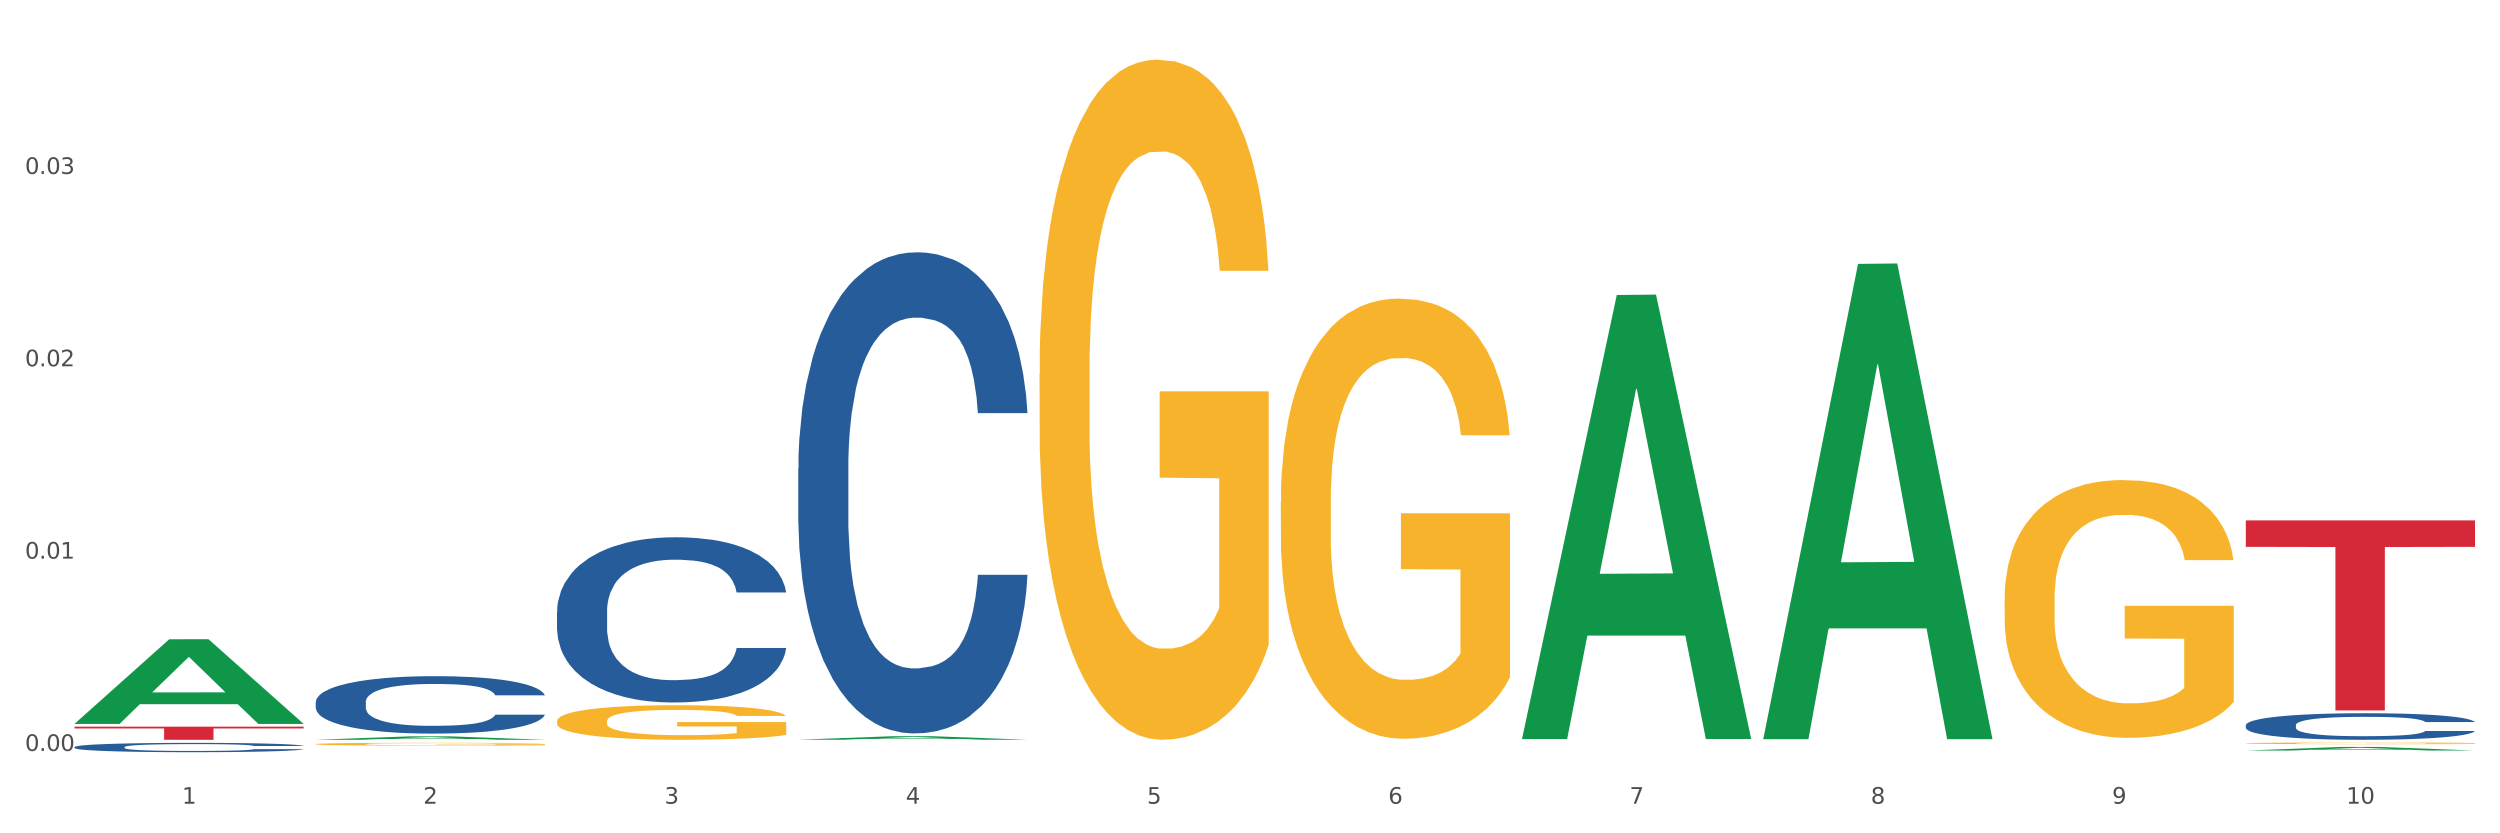 <?xml version="1.0" encoding="utf-8" standalone="no"?>
<!DOCTYPE svg PUBLIC "-//W3C//DTD SVG 1.1//EN"
  "http://www.w3.org/Graphics/SVG/1.1/DTD/svg11.dtd">
<svg xmlns:xlink="http://www.w3.org/1999/xlink" width="1080pt" height="360pt" viewBox="0 0 1080 360" xmlns="http://www.w3.org/2000/svg" version="1.1">
 <rect x="0" y="0" width="1080" height="360" fill="#333333" stroke="none"/>
 <defs>
  <style type="text/css">*{stroke-linejoin: round; stroke-linecap: butt}</style>
 </defs>
 <g id="figure_1">
  <g id="patch_1">
   <path d="M 0 360 
L 1080 360 
L 1080 0 
L 0 0 
z
" style="fill: #ffffff; stroke: #ffffff; stroke-linejoin: miter"/>
  </g>
  <g id="axes_1">
   <g id="matplotlib.axis_1">
    <g id="xtick_1">
     <g id="text_1">
      <!-- 1 -->
      <g style="fill: #4d4d4d" transform="translate(78.627 347.204) scale(0.096 -0.096)">
       <defs>
        <path id="DejaVuSans-31" d="M 794 531 
L 1825 531 
L 1825 4091 
L 703 3866 
L 703 4441 
L 1819 4666 
L 2450 4666 
L 2450 531 
L 3481 531 
L 3481 0 
L 794 0 
L 794 531 
z
" transform="scale(0.016)"/>
       </defs>
       <use xlink:href="#DejaVuSans-31"/>
      </g>
     </g>
    </g>
    <g id="xtick_2">
     <g id="text_2">
      <!-- 2 -->
      <g style="fill: #4d4d4d" transform="translate(182.851 347.204) scale(0.096 -0.096)">
       <defs>
        <path id="DejaVuSans-32" d="M 1228 531 
L 3431 531 
L 3431 0 
L 469 0 
L 469 531 
Q 828 903 1448 1529 
Q 2069 2156 2228 2338 
Q 2531 2678 2651 2914 
Q 2772 3150 2772 3378 
Q 2772 3750 2511 3984 
Q 2250 4219 1831 4219 
Q 1534 4219 1204 4116 
Q 875 4013 500 3803 
L 500 4441 
Q 881 4594 1212 4672 
Q 1544 4750 1819 4750 
Q 2544 4750 2975 4387 
Q 3406 4025 3406 3419 
Q 3406 3131 3298 2873 
Q 3191 2616 2906 2266 
Q 2828 2175 2409 1742 
Q 1991 1309 1228 531 
z
" transform="scale(0.016)"/>
       </defs>
       <use xlink:href="#DejaVuSans-32"/>
      </g>
     </g>
    </g>
    <g id="xtick_3">
     <g id="text_3">
      <!-- 3 -->
      <g style="fill: #4d4d4d" transform="translate(287.074 347.204) scale(0.096 -0.096)">
       <defs>
        <path id="DejaVuSans-33" d="M 2597 2516 
Q 3050 2419 3304 2112 
Q 3559 1806 3559 1356 
Q 3559 666 3084 287 
Q 2609 -91 1734 -91 
Q 1441 -91 1130 -33 
Q 819 25 488 141 
L 488 750 
Q 750 597 1062 519 
Q 1375 441 1716 441 
Q 2309 441 2620 675 
Q 2931 909 2931 1356 
Q 2931 1769 2642 2001 
Q 2353 2234 1838 2234 
L 1294 2234 
L 1294 2753 
L 1863 2753 
Q 2328 2753 2575 2939 
Q 2822 3125 2822 3475 
Q 2822 3834 2567 4026 
Q 2313 4219 1838 4219 
Q 1578 4219 1281 4162 
Q 984 4106 628 3988 
L 628 4550 
Q 988 4650 1302 4700 
Q 1616 4750 1894 4750 
Q 2613 4750 3031 4423 
Q 3450 4097 3450 3541 
Q 3450 3153 3228 2886 
Q 3006 2619 2597 2516 
z
" transform="scale(0.016)"/>
       </defs>
       <use xlink:href="#DejaVuSans-33"/>
      </g>
     </g>
    </g>
    <g id="xtick_4">
     <g id="text_4">
      <!-- 4 -->
      <g style="fill: #4d4d4d" transform="translate(391.298 347.204) scale(0.096 -0.096)">
       <defs>
        <path id="DejaVuSans-34" d="M 2419 4116 
L 825 1625 
L 2419 1625 
L 2419 4116 
z
M 2253 4666 
L 3047 4666 
L 3047 1625 
L 3713 1625 
L 3713 1100 
L 3047 1100 
L 3047 0 
L 2419 0 
L 2419 1100 
L 313 1100 
L 313 1709 
L 2253 4666 
z
" transform="scale(0.016)"/>
       </defs>
       <use xlink:href="#DejaVuSans-34"/>
      </g>
     </g>
    </g>
    <g id="xtick_5">
     <g id="text_5">
      <!-- 5 -->
      <g style="fill: #4d4d4d" transform="translate(495.522 347.204) scale(0.096 -0.096)">
       <defs>
        <path id="DejaVuSans-35" d="M 691 4666 
L 3169 4666 
L 3169 4134 
L 1269 4134 
L 1269 2991 
Q 1406 3038 1543 3061 
Q 1681 3084 1819 3084 
Q 2600 3084 3056 2656 
Q 3513 2228 3513 1497 
Q 3513 744 3044 326 
Q 2575 -91 1722 -91 
Q 1428 -91 1123 -41 
Q 819 9 494 109 
L 494 744 
Q 775 591 1075 516 
Q 1375 441 1709 441 
Q 2250 441 2565 725 
Q 2881 1009 2881 1497 
Q 2881 1984 2565 2268 
Q 2250 2553 1709 2553 
Q 1456 2553 1204 2497 
Q 953 2441 691 2322 
L 691 4666 
z
" transform="scale(0.016)"/>
       </defs>
       <use xlink:href="#DejaVuSans-35"/>
      </g>
     </g>
    </g>
    <g id="xtick_6">
     <g id="text_6">
      <!-- 6 -->
      <g style="fill: #4d4d4d" transform="translate(599.745 347.204) scale(0.096 -0.096)">
       <defs>
        <path id="DejaVuSans-36" d="M 2113 2584 
Q 1688 2584 1439 2293 
Q 1191 2003 1191 1497 
Q 1191 994 1439 701 
Q 1688 409 2113 409 
Q 2538 409 2786 701 
Q 3034 994 3034 1497 
Q 3034 2003 2786 2293 
Q 2538 2584 2113 2584 
z
M 3366 4563 
L 3366 3988 
Q 3128 4100 2886 4159 
Q 2644 4219 2406 4219 
Q 1781 4219 1451 3797 
Q 1122 3375 1075 2522 
Q 1259 2794 1537 2939 
Q 1816 3084 2150 3084 
Q 2853 3084 3261 2657 
Q 3669 2231 3669 1497 
Q 3669 778 3244 343 
Q 2819 -91 2113 -91 
Q 1303 -91 875 529 
Q 447 1150 447 2328 
Q 447 3434 972 4092 
Q 1497 4750 2381 4750 
Q 2619 4750 2861 4703 
Q 3103 4656 3366 4563 
z
" transform="scale(0.016)"/>
       </defs>
       <use xlink:href="#DejaVuSans-36"/>
      </g>
     </g>
    </g>
    <g id="xtick_7">
     <g id="text_7">
      <!-- 7 -->
      <g style="fill: #4d4d4d" transform="translate(703.969 347.204) scale(0.096 -0.096)">
       <defs>
        <path id="DejaVuSans-37" d="M 525 4666 
L 3525 4666 
L 3525 4397 
L 1831 0 
L 1172 0 
L 2766 4134 
L 525 4134 
L 525 4666 
z
" transform="scale(0.016)"/>
       </defs>
       <use xlink:href="#DejaVuSans-37"/>
      </g>
     </g>
    </g>
    <g id="xtick_8">
     <g id="text_8">
      <!-- 8 -->
      <g style="fill: #4d4d4d" transform="translate(808.193 347.204) scale(0.096 -0.096)">
       <defs>
        <path id="DejaVuSans-38" d="M 2034 2216 
Q 1584 2216 1326 1975 
Q 1069 1734 1069 1313 
Q 1069 891 1326 650 
Q 1584 409 2034 409 
Q 2484 409 2743 651 
Q 3003 894 3003 1313 
Q 3003 1734 2745 1975 
Q 2488 2216 2034 2216 
z
M 1403 2484 
Q 997 2584 770 2862 
Q 544 3141 544 3541 
Q 544 4100 942 4425 
Q 1341 4750 2034 4750 
Q 2731 4750 3128 4425 
Q 3525 4100 3525 3541 
Q 3525 3141 3298 2862 
Q 3072 2584 2669 2484 
Q 3125 2378 3379 2068 
Q 3634 1759 3634 1313 
Q 3634 634 3220 271 
Q 2806 -91 2034 -91 
Q 1263 -91 848 271 
Q 434 634 434 1313 
Q 434 1759 690 2068 
Q 947 2378 1403 2484 
z
M 1172 3481 
Q 1172 3119 1398 2916 
Q 1625 2713 2034 2713 
Q 2441 2713 2670 2916 
Q 2900 3119 2900 3481 
Q 2900 3844 2670 4047 
Q 2441 4250 2034 4250 
Q 1625 4250 1398 4047 
Q 1172 3844 1172 3481 
z
" transform="scale(0.016)"/>
       </defs>
       <use xlink:href="#DejaVuSans-38"/>
      </g>
     </g>
    </g>
    <g id="xtick_9">
     <g id="text_9">
      <!-- 9 -->
      <g style="fill: #4d4d4d" transform="translate(912.416 347.204) scale(0.096 -0.096)">
       <defs>
        <path id="DejaVuSans-39" d="M 703 97 
L 703 672 
Q 941 559 1184 500 
Q 1428 441 1663 441 
Q 2288 441 2617 861 
Q 2947 1281 2994 2138 
Q 2813 1869 2534 1725 
Q 2256 1581 1919 1581 
Q 1219 1581 811 2004 
Q 403 2428 403 3163 
Q 403 3881 828 4315 
Q 1253 4750 1959 4750 
Q 2769 4750 3195 4129 
Q 3622 3509 3622 2328 
Q 3622 1225 3098 567 
Q 2575 -91 1691 -91 
Q 1453 -91 1209 -44 
Q 966 3 703 97 
z
M 1959 2075 
Q 2384 2075 2632 2365 
Q 2881 2656 2881 3163 
Q 2881 3666 2632 3958 
Q 2384 4250 1959 4250 
Q 1534 4250 1286 3958 
Q 1038 3666 1038 3163 
Q 1038 2656 1286 2365 
Q 1534 2075 1959 2075 
z
" transform="scale(0.016)"/>
       </defs>
       <use xlink:href="#DejaVuSans-39"/>
      </g>
     </g>
    </g>
    <g id="xtick_10">
     <g id="text_10">
      <!-- 10 -->
      <g style="fill: #4d4d4d" transform="translate(1013.586 347.204) scale(0.096 -0.096)">
       <defs>
        <path id="DejaVuSans-30" d="M 2034 4250 
Q 1547 4250 1301 3770 
Q 1056 3291 1056 2328 
Q 1056 1369 1301 889 
Q 1547 409 2034 409 
Q 2525 409 2770 889 
Q 3016 1369 3016 2328 
Q 3016 3291 2770 3770 
Q 2525 4250 2034 4250 
z
M 2034 4750 
Q 2819 4750 3233 4129 
Q 3647 3509 3647 2328 
Q 3647 1150 3233 529 
Q 2819 -91 2034 -91 
Q 1250 -91 836 529 
Q 422 1150 422 2328 
Q 422 3509 836 4129 
Q 1250 4750 2034 4750 
z
" transform="scale(0.016)"/>
       </defs>
       <use xlink:href="#DejaVuSans-31"/>
       <use xlink:href="#DejaVuSans-30" transform="translate(63.623 0)"/>
      </g>
     </g>
    </g>
    <g id="xtick_11"/>
    <g id="xtick_12"/>
    <g id="xtick_13"/>
    <g id="xtick_14"/>
    <g id="xtick_15"/>
    <g id="xtick_16"/>
    <g id="xtick_17"/>
    <g id="xtick_18"/>
    <g id="xtick_19"/>
   </g>
   <g id="matplotlib.axis_2">
    <g id="ytick_1">
     <g id="text_11">
      <!-- 0.00 -->
      <g style="fill: #4d4d4d" transform="translate(10.8 324.411) scale(0.096 -0.096)">
       <defs>
        <path id="DejaVuSans-2e" d="M 684 794 
L 1344 794 
L 1344 0 
L 684 0 
L 684 794 
z
" transform="scale(0.016)"/>
       </defs>
       <use xlink:href="#DejaVuSans-30"/>
       <use xlink:href="#DejaVuSans-2e" transform="translate(63.623 0)"/>
       <use xlink:href="#DejaVuSans-30" transform="translate(95.41 0)"/>
       <use xlink:href="#DejaVuSans-30" transform="translate(159.033 0)"/>
      </g>
     </g>
    </g>
    <g id="ytick_2">
     <g id="text_12">
      <!-- 0.01 -->
      <g style="fill: #4d4d4d" transform="translate(10.8 241.325) scale(0.096 -0.096)">
       <use xlink:href="#DejaVuSans-30"/>
       <use xlink:href="#DejaVuSans-2e" transform="translate(63.623 0)"/>
       <use xlink:href="#DejaVuSans-30" transform="translate(95.41 0)"/>
       <use xlink:href="#DejaVuSans-31" transform="translate(159.033 0)"/>
      </g>
     </g>
    </g>
    <g id="ytick_3">
     <g id="text_13">
      <!-- 0.02 -->
      <g style="fill: #4d4d4d" transform="translate(10.8 158.239) scale(0.096 -0.096)">
       <use xlink:href="#DejaVuSans-30"/>
       <use xlink:href="#DejaVuSans-2e" transform="translate(63.623 0)"/>
       <use xlink:href="#DejaVuSans-30" transform="translate(95.41 0)"/>
       <use xlink:href="#DejaVuSans-32" transform="translate(159.033 0)"/>
      </g>
     </g>
    </g>
    <g id="ytick_4">
     <g id="text_14">
      <!-- 0.03 -->
      <g style="fill: #4d4d4d" transform="translate(10.8 75.153) scale(0.096 -0.096)">
       <use xlink:href="#DejaVuSans-30"/>
       <use xlink:href="#DejaVuSans-2e" transform="translate(63.623 0)"/>
       <use xlink:href="#DejaVuSans-30" transform="translate(95.41 0)"/>
       <use xlink:href="#DejaVuSans-33" transform="translate(159.033 0)"/>
      </g>
     </g>
    </g>
    <g id="ytick_5"/>
    <g id="ytick_6"/>
    <g id="ytick_7"/>
    <g id="ytick_8"/>
   </g>
   <g id="PolyCollection_1">
    <path d="M 32.175 312.67 
L 32.277 312.635 
L 73.107 276.162 
L 90.051 276.128 
L 131.187 312.738 
L 111.589 312.738 
L 102.709 304.213 
L 60.552 304.213 
L 60.246 304.351 
L 51.671 312.738 
L 32.175 312.738 
L 32.175 312.67 
L 65.86 299.126 
L 97.401 299.091 
L 81.783 283.931 
L 81.579 283.863 
L 81.375 283.966 
L 65.758 299.091 
L 65.86 299.126 
L 32.175 312.67 
z
" clip-path="url(#p59cdb43b9b)" style="fill: #109648"/>
    <path d="M 553.293 216.863 
L 553.41 216.69 
L 553.41 210.438 
L 553.644 205.054 
L 554.813 192.029 
L 556.566 181.262 
L 557.852 175.531 
L 559.138 170.842 
L 560.658 166.153 
L 562.528 161.29 
L 565.918 154.17 
L 568.022 150.523 
L 570.594 146.702 
L 575.27 141.145 
L 578.66 138.019 
L 582.167 135.414 
L 587.895 132.288 
L 591.636 130.899 
L 595.61 129.857 
L 600.403 129.162 
L 604.027 128.988 
L 611.976 129.509 
L 618.756 131.072 
L 622.029 132.288 
L 626.237 134.372 
L 628.458 135.761 
L 632.082 138.54 
L 635.823 142.187 
L 638.395 145.313 
L 642.252 151.218 
L 645.175 157.122 
L 647.863 164.416 
L 649.266 169.453 
L 650.318 174.142 
L 651.253 179.525 
L 652.189 188.035 
L 631.147 188.035 
L 630.329 181.957 
L 629.043 176.226 
L 627.173 170.668 
L 625.536 167.195 
L 622.73 162.853 
L 620.159 160.075 
L 617.47 157.991 
L 614.197 156.254 
L 611.625 155.386 
L 608.001 154.691 
L 600.87 154.865 
L 596.078 156.254 
L 592.805 157.991 
L 590.7 159.554 
L 588.83 161.29 
L 586.726 163.722 
L 584.271 167.369 
L 582.518 170.668 
L 580.764 174.836 
L 579.361 179.004 
L 578.075 183.867 
L 577.023 189.077 
L 576.205 194.46 
L 575.504 201.06 
L 574.919 212.001 
L 574.919 235.793 
L 575.153 241.177 
L 575.737 248.297 
L 576.439 253.681 
L 577.608 260.106 
L 578.66 264.448 
L 580.647 270.7 
L 582.868 275.91 
L 584.622 279.209 
L 586.375 281.988 
L 589.415 285.809 
L 592.805 288.935 
L 595.727 290.845 
L 599.702 292.582 
L 602.39 293.276 
L 604.728 293.624 
L 610.456 293.624 
L 614.548 293.103 
L 619.107 291.887 
L 622.613 290.324 
L 625.536 288.414 
L 628.809 285.288 
L 630.913 282.335 
L 630.913 246.039 
L 605.196 245.866 
L 605.196 221.726 
L 652.306 221.726 
L 652.306 292.582 
L 650.318 296.229 
L 648.097 299.528 
L 645.759 302.481 
L 642.252 306.128 
L 638.044 309.601 
L 634.303 312.032 
L 630.329 314.116 
L 625.653 316.027 
L 619.574 317.763 
L 615.833 318.458 
L 611.158 318.979 
L 605.663 319.153 
L 600.87 318.805 
L 596.195 317.937 
L 591.285 316.374 
L 586.492 314.116 
L 582.868 311.859 
L 579.244 309.08 
L 575.387 305.433 
L 572.347 301.96 
L 570.009 298.834 
L 567.438 294.839 
L 564.632 289.629 
L 562.528 284.94 
L 560.658 280.078 
L 558.67 273.826 
L 557.268 268.442 
L 555.865 261.669 
L 555.047 256.633 
L 554.111 248.818 
L 553.41 237.877 
L 553.293 216.863 
z
" clip-path="url(#p59cdb43b9b)" style="fill: #f7b32b"/>
    <path d="M 865.964 258.854 
L 866.081 258.752 
L 866.081 255.091 
L 866.315 251.938 
L 867.484 244.309 
L 869.237 238.003 
L 870.523 234.647 
L 871.809 231.901 
L 873.329 229.154 
L 875.199 226.306 
L 878.589 222.136 
L 880.693 220 
L 883.265 217.763 
L 887.941 214.508 
L 891.331 212.677 
L 894.838 211.152 
L 900.566 209.321 
L 904.306 208.507 
L 908.281 207.897 
L 913.074 207.49 
L 916.698 207.388 
L 924.647 207.693 
L 931.427 208.609 
L 934.7 209.321 
L 938.908 210.541 
L 941.129 211.355 
L 944.753 212.982 
L 948.494 215.118 
L 951.066 216.949 
L 954.923 220.407 
L 957.846 223.865 
L 960.534 228.137 
L 961.937 231.087 
L 962.989 233.833 
L 963.924 236.986 
L 964.859 241.97 
L 943.818 241.97 
L 943 238.41 
L 941.714 235.054 
L 939.843 231.799 
L 938.207 229.765 
L 935.401 227.222 
L 932.829 225.595 
L 930.141 224.374 
L 926.868 223.357 
L 924.296 222.848 
L 920.672 222.441 
L 913.541 222.543 
L 908.749 223.357 
L 905.475 224.374 
L 903.371 225.289 
L 901.501 226.306 
L 899.397 227.73 
L 896.942 229.866 
L 895.188 231.799 
L 893.435 234.24 
L 892.032 236.681 
L 890.746 239.529 
L 889.694 242.58 
L 888.876 245.733 
L 888.175 249.598 
L 887.59 256.006 
L 887.59 269.94 
L 887.824 273.093 
L 888.408 277.263 
L 889.11 280.416 
L 890.279 284.18 
L 891.331 286.722 
L 893.318 290.384 
L 895.539 293.435 
L 897.293 295.368 
L 899.046 296.995 
L 902.085 299.233 
L 905.475 301.064 
L 908.398 302.182 
L 912.372 303.2 
L 915.061 303.606 
L 917.399 303.81 
L 923.127 303.81 
L 927.218 303.505 
L 931.777 302.793 
L 935.284 301.877 
L 938.207 300.759 
L 941.48 298.928 
L 943.584 297.199 
L 943.584 275.941 
L 917.867 275.839 
L 917.867 261.702 
L 964.976 261.702 
L 964.976 303.2 
L 962.989 305.335 
L 960.768 307.268 
L 958.43 308.997 
L 954.923 311.133 
L 950.715 313.167 
L 946.974 314.591 
L 943 315.812 
L 938.324 316.93 
L 932.245 317.948 
L 928.504 318.354 
L 923.828 318.66 
L 918.334 318.761 
L 913.541 318.558 
L 908.865 318.049 
L 903.956 317.134 
L 899.163 315.812 
L 895.539 314.489 
L 891.915 312.862 
L 888.058 310.726 
L 885.018 308.692 
L 882.68 306.861 
L 880.109 304.522 
L 877.303 301.47 
L 875.199 298.724 
L 873.329 295.876 
L 871.341 292.215 
L 869.938 289.062 
L 868.536 285.095 
L 867.717 282.146 
L 866.782 277.569 
L 866.081 271.161 
L 865.964 258.854 
z
" clip-path="url(#p59cdb43b9b)" style="fill: #f7b32b"/>
    <path d="M 970.188 321.105 
L 970.304 321.104 
L 970.304 321.08 
L 970.538 321.059 
L 971.707 321.008 
L 973.461 320.967 
L 974.747 320.944 
L 976.032 320.926 
L 977.552 320.908 
L 979.422 320.889 
L 982.813 320.861 
L 984.917 320.847 
L 987.488 320.832 
L 992.164 320.811 
L 995.554 320.799 
L 999.061 320.789 
L 1004.789 320.777 
L 1008.53 320.771 
L 1012.505 320.767 
L 1017.297 320.764 
L 1020.921 320.764 
L 1028.87 320.766 
L 1035.65 320.772 
L 1038.923 320.777 
L 1043.132 320.785 
L 1045.353 320.79 
L 1048.977 320.801 
L 1052.717 320.815 
L 1055.289 320.827 
L 1059.147 320.85 
L 1062.069 320.873 
L 1064.758 320.901 
L 1066.161 320.921 
L 1067.213 320.939 
L 1068.148 320.96 
L 1069.083 320.993 
L 1048.041 320.993 
L 1047.223 320.969 
L 1045.937 320.947 
L 1044.067 320.925 
L 1042.43 320.912 
L 1039.625 320.895 
L 1037.053 320.884 
L 1034.364 320.876 
L 1031.091 320.87 
L 1028.52 320.866 
L 1024.896 320.863 
L 1017.765 320.864 
L 1012.972 320.87 
L 1009.699 320.876 
L 1007.595 320.882 
L 1005.724 320.889 
L 1003.62 320.898 
L 1001.165 320.913 
L 999.412 320.925 
L 997.659 320.942 
L 996.256 320.958 
L 994.97 320.977 
L 993.918 320.997 
L 993.1 321.018 
L 992.398 321.043 
L 991.814 321.086 
L 991.814 321.178 
L 992.047 321.199 
L 992.632 321.227 
L 993.333 321.247 
L 994.502 321.272 
L 995.554 321.289 
L 997.542 321.313 
L 999.763 321.334 
L 1001.516 321.346 
L 1003.27 321.357 
L 1006.309 321.372 
L 1009.699 321.384 
L 1012.621 321.392 
L 1016.596 321.398 
L 1019.285 321.401 
L 1021.623 321.402 
L 1027.351 321.402 
L 1031.442 321.4 
L 1036.001 321.396 
L 1039.508 321.39 
L 1042.43 321.382 
L 1045.704 321.37 
L 1047.808 321.359 
L 1047.808 321.218 
L 1022.09 321.217 
L 1022.09 321.123 
L 1069.2 321.123 
L 1069.2 321.398 
L 1067.213 321.412 
L 1064.992 321.425 
L 1062.654 321.437 
L 1059.147 321.451 
L 1054.938 321.464 
L 1051.198 321.474 
L 1047.223 321.482 
L 1042.547 321.489 
L 1036.469 321.496 
L 1032.728 321.499 
L 1028.052 321.501 
L 1022.558 321.501 
L 1017.765 321.5 
L 1013.089 321.497 
L 1008.179 321.491 
L 1003.387 321.482 
L 999.763 321.473 
L 996.139 321.462 
L 992.281 321.448 
L 989.242 321.435 
L 986.904 321.423 
L 984.332 321.407 
L 981.527 321.387 
L 979.422 321.369 
L 977.552 321.35 
L 975.565 321.326 
L 974.162 321.305 
L 972.759 321.278 
L 971.941 321.259 
L 971.006 321.229 
L 970.304 321.186 
L 970.188 321.105 
z
" clip-path="url(#p59cdb43b9b)" style="fill: #f7b32b"/>
    <path d="M 970.188 224.824 
L 1069.2 224.824 
L 1069.2 236.235 
L 1030.252 236.312 
L 1030.252 306.934 
L 1008.901 306.934 
L 1008.901 236.312 
L 970.188 236.235 
L 970.188 224.901 
L 970.188 224.824 
z
" clip-path="url(#p59cdb43b9b)" style="fill: #d62839"/>
    <path d="M 32.175 313.919 
L 131.187 313.919 
L 131.187 314.706 
L 92.239 314.711 
L 92.239 319.584 
L 70.888 319.584 
L 70.888 314.711 
L 32.175 314.706 
L 32.175 313.924 
L 32.175 313.919 
z
" clip-path="url(#p59cdb43b9b)" style="fill: #d62839"/>
    <path d="M 136.399 321.454 
L 136.516 321.453 
L 136.516 321.412 
L 136.749 321.377 
L 137.918 321.291 
L 139.672 321.221 
L 140.958 321.184 
L 142.244 321.153 
L 143.763 321.122 
L 145.634 321.09 
L 149.024 321.044 
L 151.128 321.02 
L 153.699 320.995 
L 158.375 320.958 
L 161.765 320.938 
L 165.272 320.921 
L 171 320.9 
L 174.741 320.891 
L 178.716 320.885 
L 183.508 320.88 
L 187.132 320.879 
L 195.081 320.882 
L 201.861 320.893 
L 205.135 320.9 
L 209.343 320.914 
L 211.564 320.923 
L 215.188 320.941 
L 218.928 320.965 
L 221.5 320.986 
L 225.358 321.024 
L 228.28 321.063 
L 230.969 321.111 
L 232.372 321.144 
L 233.424 321.174 
L 234.359 321.21 
L 235.294 321.265 
L 214.253 321.265 
L 213.434 321.226 
L 212.148 321.188 
L 210.278 321.152 
L 208.641 321.129 
L 205.836 321.101 
L 203.264 321.082 
L 200.576 321.069 
L 197.302 321.057 
L 194.731 321.052 
L 191.107 321.047 
L 183.976 321.048 
L 179.183 321.057 
L 175.91 321.069 
L 173.806 321.079 
L 171.936 321.09 
L 169.831 321.106 
L 167.377 321.13 
L 165.623 321.152 
L 163.87 321.179 
L 162.467 321.206 
L 161.181 321.238 
L 160.129 321.272 
L 159.311 321.307 
L 158.609 321.351 
L 158.025 321.422 
L 158.025 321.578 
L 158.259 321.613 
L 158.843 321.66 
L 159.544 321.695 
L 160.713 321.737 
L 161.765 321.765 
L 163.753 321.806 
L 165.974 321.841 
L 167.727 321.862 
L 169.481 321.88 
L 172.52 321.905 
L 175.91 321.926 
L 178.833 321.938 
L 182.807 321.95 
L 185.496 321.954 
L 187.834 321.956 
L 193.562 321.956 
L 197.653 321.953 
L 202.212 321.945 
L 205.719 321.935 
L 208.641 321.922 
L 211.915 321.902 
L 214.019 321.883 
L 214.019 321.645 
L 188.301 321.644 
L 188.301 321.486 
L 235.411 321.486 
L 235.411 321.95 
L 233.424 321.974 
L 231.203 321.995 
L 228.865 322.014 
L 225.358 322.038 
L 221.15 322.061 
L 217.409 322.077 
L 213.434 322.091 
L 208.758 322.103 
L 202.68 322.114 
L 198.939 322.119 
L 194.263 322.122 
L 188.769 322.124 
L 183.976 322.121 
L 179.3 322.116 
L 174.39 322.105 
L 169.598 322.091 
L 165.974 322.076 
L 162.35 322.058 
L 158.492 322.034 
L 155.453 322.011 
L 153.115 321.991 
L 150.543 321.964 
L 147.738 321.93 
L 145.634 321.9 
L 143.763 321.868 
L 141.776 321.827 
L 140.373 321.792 
L 138.97 321.747 
L 138.152 321.714 
L 137.217 321.663 
L 136.516 321.592 
L 136.399 321.454 
z
" clip-path="url(#p59cdb43b9b)" style="fill: #f7b32b"/>
    <path d="M 449.069 161.536 
L 449.186 161.267 
L 449.186 151.608 
L 449.42 143.289 
L 450.589 123.164 
L 452.343 106.528 
L 453.628 97.673 
L 454.914 90.428 
L 456.434 83.183 
L 458.304 75.669 
L 461.694 64.668 
L 463.799 59.033 
L 466.37 53.129 
L 471.046 44.543 
L 474.436 39.713 
L 477.943 35.688 
L 483.671 30.858 
L 487.412 28.711 
L 491.386 27.101 
L 496.179 26.028 
L 499.803 25.759 
L 507.752 26.564 
L 514.532 28.979 
L 517.805 30.858 
L 522.014 34.078 
L 524.235 36.224 
L 527.859 40.518 
L 531.599 46.153 
L 534.171 50.983 
L 538.029 60.106 
L 540.951 69.229 
L 543.64 80.499 
L 545.043 88.281 
L 546.095 95.526 
L 547.03 103.844 
L 547.965 116.993 
L 526.923 116.993 
L 526.105 107.601 
L 524.819 98.746 
L 522.949 90.159 
L 521.312 84.793 
L 518.507 78.084 
L 515.935 73.791 
L 513.246 70.571 
L 509.973 67.888 
L 507.401 66.546 
L 503.778 65.473 
L 496.647 65.741 
L 491.854 67.888 
L 488.581 70.571 
L 486.477 72.986 
L 484.606 75.669 
L 482.502 79.426 
L 480.047 85.061 
L 478.294 90.159 
L 476.54 96.599 
L 475.138 103.039 
L 473.852 110.553 
L 472.8 118.603 
L 471.981 126.921 
L 471.28 137.118 
L 470.696 154.023 
L 470.696 190.784 
L 470.929 199.102 
L 471.514 210.104 
L 472.215 218.422 
L 473.384 228.351 
L 474.436 235.059 
L 476.424 244.719 
L 478.645 252.769 
L 480.398 257.867 
L 482.152 262.161 
L 485.191 268.064 
L 488.581 272.894 
L 491.503 275.846 
L 495.478 278.529 
L 498.167 279.602 
L 500.505 280.139 
L 506.232 280.139 
L 510.324 279.334 
L 514.883 277.456 
L 518.39 275.041 
L 521.312 272.089 
L 524.585 267.259 
L 526.69 262.697 
L 526.69 206.616 
L 500.972 206.347 
L 500.972 169.049 
L 548.082 169.049 
L 548.082 278.529 
L 546.095 284.164 
L 543.874 289.262 
L 541.536 293.824 
L 538.029 299.459 
L 533.82 304.825 
L 530.08 308.582 
L 526.105 311.802 
L 521.429 314.754 
L 515.351 317.437 
L 511.61 318.51 
L 506.934 319.315 
L 501.44 319.584 
L 496.647 319.047 
L 491.971 317.705 
L 487.061 315.29 
L 482.268 311.802 
L 478.645 308.314 
L 475.021 304.02 
L 471.163 298.385 
L 468.124 293.019 
L 465.786 288.189 
L 463.214 282.017 
L 460.409 273.967 
L 458.304 266.722 
L 456.434 259.209 
L 454.447 249.549 
L 453.044 241.231 
L 451.641 230.766 
L 450.823 222.984 
L 449.888 210.909 
L 449.186 194.004 
L 449.069 161.536 
z
" clip-path="url(#p59cdb43b9b)" style="fill: #f7b32b"/>
    <path d="M 136.399 303.252 
L 136.516 303.229 
L 136.516 302.595 
L 136.867 301.734 
L 138.154 300.148 
L 139.793 298.948 
L 142.602 297.543 
L 144.123 296.954 
L 146.113 296.297 
L 150.209 295.232 
L 154.89 294.326 
L 158.167 293.827 
L 160.625 293.51 
L 166.126 292.944 
L 169.286 292.695 
L 172.563 292.491 
L 175.372 292.355 
L 180.053 292.196 
L 183.798 292.128 
L 188.129 292.106 
L 191.757 292.128 
L 196.555 292.219 
L 203.577 292.491 
L 206.269 292.649 
L 209.897 292.921 
L 213.642 293.284 
L 216.685 293.646 
L 220.196 294.167 
L 223.824 294.847 
L 227.336 295.708 
L 229.793 296.501 
L 231.783 297.339 
L 233.538 298.359 
L 234.826 299.469 
L 235.411 300.397 
L 213.993 300.397 
L 213.408 299.559 
L 212.238 298.653 
L 211.068 298.041 
L 209.78 297.543 
L 207.791 296.977 
L 206.035 296.614 
L 203.109 296.184 
L 200.417 295.912 
L 198.194 295.753 
L 195.502 295.617 
L 189.767 295.481 
L 185.671 295.481 
L 183.096 295.527 
L 179.936 295.64 
L 177.244 295.798 
L 174.084 296.07 
L 171.626 296.365 
L 169.169 296.75 
L 167.764 297.022 
L 165.658 297.52 
L 164.253 297.928 
L 162.381 298.63 
L 161.327 299.129 
L 159.455 300.42 
L 158.635 301.372 
L 158.284 302.029 
L 158.05 302.754 
L 158.05 306.288 
L 158.752 307.874 
L 159.338 308.553 
L 160.274 309.324 
L 162.029 310.321 
L 164.604 311.295 
L 167.296 311.997 
L 169.52 312.428 
L 171.626 312.745 
L 173.733 312.994 
L 176.308 313.221 
L 178.415 313.356 
L 181.575 313.492 
L 185.32 313.56 
L 188.246 313.56 
L 194.214 313.447 
L 196.906 313.334 
L 199.481 313.175 
L 202.29 312.926 
L 204.514 312.654 
L 205.801 312.45 
L 207.908 312.02 
L 209.546 311.567 
L 210.951 311.046 
L 211.887 310.592 
L 212.94 309.913 
L 213.759 309.143 
L 213.993 308.735 
L 235.411 308.735 
L 234.943 309.55 
L 234.124 310.343 
L 232.485 311.408 
L 231.198 312.02 
L 229.208 312.767 
L 227.102 313.402 
L 224.176 314.104 
L 221.484 314.625 
L 218.675 315.078 
L 215.632 315.486 
L 210.131 316.052 
L 208.142 316.211 
L 203.928 316.483 
L 200.651 316.642 
L 195.853 316.8 
L 190.937 316.891 
L 185.788 316.913 
L 181.223 316.868 
L 176.191 316.732 
L 173.031 316.596 
L 169.52 316.392 
L 165.424 316.075 
L 161.561 315.69 
L 157.933 315.237 
L 154.539 314.716 
L 151.379 314.127 
L 147.283 313.153 
L 144.24 312.201 
L 142.016 311.317 
L 140.495 310.57 
L 138.973 309.618 
L 138.154 308.961 
L 136.867 307.375 
L 136.399 305.903 
L 136.399 303.252 
z
" clip-path="url(#p59cdb43b9b)" style="fill: #255c99"/>
    <path d="M 240.622 264.169 
L 240.739 264.104 
L 240.739 262.278 
L 241.09 259.801 
L 242.378 255.238 
L 244.016 251.783 
L 246.825 247.741 
L 248.347 246.046 
L 250.336 244.156 
L 254.432 241.092 
L 259.114 238.484 
L 262.391 237.05 
L 264.849 236.138 
L 270.349 234.508 
L 273.509 233.791 
L 276.786 233.204 
L 279.595 232.813 
L 284.277 232.357 
L 288.022 232.161 
L 292.352 232.096 
L 295.98 232.161 
L 300.779 232.422 
L 307.801 233.204 
L 310.493 233.66 
L 314.121 234.443 
L 317.866 235.486 
L 320.909 236.529 
L 324.42 238.028 
L 328.048 239.984 
L 331.559 242.461 
L 334.017 244.742 
L 336.007 247.154 
L 337.762 250.088 
L 339.049 253.282 
L 339.635 255.955 
L 318.217 255.955 
L 317.632 253.543 
L 316.462 250.935 
L 315.291 249.175 
L 314.004 247.741 
L 312.014 246.111 
L 310.259 245.068 
L 307.333 243.83 
L 304.641 243.048 
L 302.417 242.591 
L 299.725 242.2 
L 293.991 241.809 
L 289.894 241.809 
L 287.32 241.939 
L 284.16 242.265 
L 281.468 242.722 
L 278.308 243.504 
L 275.85 244.351 
L 273.392 245.46 
L 271.988 246.242 
L 269.881 247.676 
L 268.477 248.849 
L 266.604 250.87 
L 265.551 252.304 
L 263.678 256.02 
L 262.859 258.758 
L 262.508 260.649 
L 262.274 262.735 
L 262.274 272.904 
L 262.976 277.467 
L 263.561 279.423 
L 264.498 281.64 
L 266.253 284.508 
L 268.828 287.311 
L 271.52 289.332 
L 273.743 290.57 
L 275.85 291.483 
L 277.957 292.2 
L 280.532 292.852 
L 282.638 293.243 
L 285.798 293.634 
L 289.543 293.83 
L 292.469 293.83 
L 298.438 293.504 
L 301.13 293.178 
L 303.705 292.722 
L 306.513 292.005 
L 308.737 291.222 
L 310.025 290.636 
L 312.131 289.397 
L 313.77 288.093 
L 315.174 286.594 
L 316.11 285.29 
L 317.164 283.334 
L 317.983 281.118 
L 318.217 279.945 
L 339.635 279.945 
L 339.167 282.291 
L 338.347 284.573 
L 336.709 287.637 
L 335.421 289.397 
L 333.432 291.548 
L 331.325 293.374 
L 328.399 295.394 
L 325.707 296.894 
L 322.899 298.198 
L 319.856 299.371 
L 314.355 301.001 
L 312.365 301.457 
L 308.152 302.239 
L 304.875 302.696 
L 300.077 303.152 
L 295.161 303.413 
L 290.011 303.478 
L 285.447 303.347 
L 280.414 302.956 
L 277.254 302.565 
L 273.743 301.979 
L 269.647 301.066 
L 265.785 299.958 
L 262.157 298.654 
L 258.763 297.155 
L 255.603 295.46 
L 251.507 292.656 
L 248.464 289.919 
L 246.24 287.376 
L 244.718 285.225 
L 243.197 282.487 
L 242.378 280.596 
L 241.09 276.033 
L 240.622 271.796 
L 240.622 264.169 
z
" clip-path="url(#p59cdb43b9b)" style="fill: #255c99"/>
    <path d="M 344.846 202.385 
L 344.963 202.195 
L 344.963 196.88 
L 345.314 189.666 
L 346.601 176.378 
L 348.24 166.317 
L 351.049 154.547 
L 352.57 149.611 
L 354.56 144.106 
L 358.656 135.184 
L 363.338 127.59 
L 366.615 123.414 
L 369.072 120.756 
L 374.573 116.011 
L 377.733 113.922 
L 381.01 112.214 
L 383.819 111.075 
L 388.5 109.746 
L 392.245 109.177 
L 396.576 108.987 
L 400.204 109.177 
L 405.002 109.936 
L 412.025 112.214 
L 414.716 113.543 
L 418.344 115.821 
L 422.09 118.858 
L 425.133 121.895 
L 428.644 126.262 
L 432.272 131.957 
L 435.783 139.17 
L 438.241 145.815 
L 440.23 152.838 
L 441.986 161.381 
L 443.273 170.683 
L 443.858 178.466 
L 422.441 178.466 
L 421.856 171.442 
L 420.685 163.849 
L 419.515 158.723 
L 418.227 154.547 
L 416.238 149.801 
L 414.482 146.764 
L 411.556 143.157 
L 408.865 140.879 
L 406.641 139.55 
L 403.949 138.411 
L 398.214 137.272 
L 394.118 137.272 
L 391.543 137.652 
L 388.383 138.601 
L 385.691 139.93 
L 382.531 142.208 
L 380.074 144.676 
L 377.616 147.903 
L 376.211 150.181 
L 374.105 154.357 
L 372.7 157.774 
L 370.828 163.659 
L 369.775 167.835 
L 367.902 178.656 
L 367.083 186.629 
L 366.732 192.134 
L 366.498 198.209 
L 366.498 227.823 
L 367.2 241.111 
L 367.785 246.806 
L 368.721 253.261 
L 370.477 261.613 
L 373.052 269.776 
L 375.743 275.661 
L 377.967 279.268 
L 380.074 281.926 
L 382.18 284.014 
L 384.755 285.912 
L 386.862 287.051 
L 390.022 288.19 
L 393.767 288.76 
L 396.693 288.76 
L 402.662 287.811 
L 405.353 286.861 
L 407.928 285.533 
L 410.737 283.444 
L 412.961 281.166 
L 414.248 279.458 
L 416.355 275.851 
L 417.993 272.054 
L 419.398 267.688 
L 420.334 263.891 
L 421.387 258.196 
L 422.207 251.742 
L 422.441 248.325 
L 443.858 248.325 
L 443.39 255.159 
L 442.571 261.803 
L 440.932 270.725 
L 439.645 275.851 
L 437.655 282.115 
L 435.549 287.431 
L 432.623 293.316 
L 429.931 297.682 
L 427.122 301.479 
L 424.079 304.896 
L 418.579 309.641 
L 416.589 310.97 
L 412.376 313.248 
L 409.099 314.577 
L 404.3 315.906 
L 399.385 316.665 
L 394.235 316.855 
L 389.671 316.475 
L 384.638 315.336 
L 381.478 314.197 
L 377.967 312.489 
L 373.871 309.831 
L 370.009 306.604 
L 366.38 302.807 
L 362.986 298.441 
L 359.826 293.506 
L 355.73 285.343 
L 352.687 277.37 
L 350.464 269.966 
L 348.942 263.702 
L 347.421 255.729 
L 346.601 250.223 
L 345.314 236.935 
L 344.846 224.596 
L 344.846 202.385 
z
" clip-path="url(#p59cdb43b9b)" style="fill: #255c99"/>
    <path d="M 32.175 322.726 
L 32.292 322.722 
L 32.292 322.619 
L 32.643 322.479 
L 33.931 322.221 
L 35.569 322.025 
L 38.378 321.796 
L 39.899 321.701 
L 41.889 321.594 
L 45.985 321.42 
L 50.667 321.273 
L 53.944 321.192 
L 56.401 321.14 
L 61.902 321.048 
L 65.062 321.007 
L 68.339 320.974 
L 71.148 320.952 
L 75.829 320.926 
L 79.575 320.915 
L 83.905 320.911 
L 87.533 320.915 
L 92.331 320.93 
L 99.354 320.974 
L 102.045 321 
L 105.674 321.044 
L 109.419 321.103 
L 112.462 321.162 
L 115.973 321.247 
L 119.601 321.358 
L 123.112 321.498 
L 125.57 321.627 
L 127.559 321.763 
L 129.315 321.929 
L 130.602 322.11 
L 131.187 322.261 
L 109.77 322.261 
L 109.185 322.125 
L 108.014 321.977 
L 106.844 321.878 
L 105.557 321.796 
L 103.567 321.704 
L 101.811 321.645 
L 98.886 321.575 
L 96.194 321.531 
L 93.97 321.505 
L 91.278 321.483 
L 85.543 321.461 
L 81.447 321.461 
L 78.872 321.468 
L 75.712 321.487 
L 73.021 321.512 
L 69.861 321.557 
L 67.403 321.605 
L 64.945 321.667 
L 63.541 321.712 
L 61.434 321.793 
L 60.03 321.859 
L 58.157 321.973 
L 57.104 322.055 
L 55.231 322.265 
L 54.412 322.42 
L 54.061 322.527 
L 53.827 322.645 
L 53.827 323.22 
L 54.529 323.478 
L 55.114 323.589 
L 56.05 323.714 
L 57.806 323.876 
L 60.381 324.035 
L 63.072 324.149 
L 65.296 324.219 
L 67.403 324.271 
L 69.509 324.312 
L 72.084 324.348 
L 74.191 324.371 
L 77.351 324.393 
L 81.096 324.404 
L 84.022 324.404 
L 89.991 324.385 
L 92.683 324.367 
L 95.257 324.341 
L 98.066 324.3 
L 100.29 324.256 
L 101.577 324.223 
L 103.684 324.153 
L 105.322 324.079 
L 106.727 323.994 
L 107.663 323.921 
L 108.717 323.81 
L 109.536 323.685 
L 109.77 323.618 
L 131.187 323.618 
L 130.719 323.751 
L 129.9 323.88 
L 128.262 324.053 
L 126.974 324.153 
L 124.985 324.275 
L 122.878 324.378 
L 119.952 324.492 
L 117.26 324.577 
L 114.451 324.651 
L 111.408 324.717 
L 105.908 324.809 
L 103.918 324.835 
L 99.705 324.879 
L 96.428 324.905 
L 91.629 324.931 
L 86.714 324.946 
L 81.564 324.95 
L 77 324.942 
L 71.967 324.92 
L 68.807 324.898 
L 65.296 324.865 
L 61.2 324.813 
L 57.338 324.75 
L 53.71 324.677 
L 50.316 324.592 
L 47.156 324.496 
L 43.059 324.337 
L 40.016 324.182 
L 37.793 324.039 
L 36.271 323.917 
L 34.75 323.762 
L 33.931 323.655 
L 32.643 323.397 
L 32.175 323.157 
L 32.175 322.726 
z
" clip-path="url(#p59cdb43b9b)" style="fill: #255c99"/>
    <path d="M 240.622 311.555 
L 240.739 311.541 
L 240.739 311.051 
L 240.973 310.628 
L 242.142 309.606 
L 243.895 308.761 
L 245.181 308.311 
L 246.467 307.943 
L 247.987 307.575 
L 249.857 307.193 
L 253.247 306.634 
L 255.351 306.348 
L 257.923 306.048 
L 262.599 305.612 
L 265.989 305.367 
L 269.496 305.162 
L 275.224 304.917 
L 278.965 304.808 
L 282.939 304.726 
L 287.732 304.672 
L 291.356 304.658 
L 299.305 304.699 
L 306.085 304.821 
L 309.358 304.917 
L 313.566 305.08 
L 315.788 305.189 
L 319.411 305.408 
L 323.152 305.694 
L 325.724 305.939 
L 329.581 306.403 
L 332.504 306.866 
L 335.193 307.439 
L 336.595 307.834 
L 337.647 308.202 
L 338.583 308.624 
L 339.518 309.292 
L 318.476 309.292 
L 317.658 308.815 
L 316.372 308.365 
L 314.502 307.929 
L 312.865 307.657 
L 310.06 307.316 
L 307.488 307.098 
L 304.799 306.934 
L 301.526 306.798 
L 298.954 306.73 
L 295.33 306.675 
L 288.2 306.689 
L 283.407 306.798 
L 280.134 306.934 
L 278.03 307.057 
L 276.159 307.193 
L 274.055 307.384 
L 271.6 307.67 
L 269.847 307.929 
L 268.093 308.256 
L 266.69 308.584 
L 265.405 308.965 
L 264.352 309.374 
L 263.534 309.797 
L 262.833 310.315 
L 262.248 311.173 
L 262.248 313.041 
L 262.482 313.463 
L 263.067 314.022 
L 263.768 314.445 
L 264.937 314.949 
L 265.989 315.29 
L 267.976 315.781 
L 270.197 316.19 
L 271.951 316.449 
L 273.704 316.667 
L 276.744 316.967 
L 280.134 317.212 
L 283.056 317.362 
L 287.031 317.498 
L 289.719 317.553 
L 292.057 317.58 
L 297.785 317.58 
L 301.877 317.539 
L 306.436 317.444 
L 309.943 317.321 
L 312.865 317.171 
L 316.138 316.926 
L 318.242 316.694 
L 318.242 313.845 
L 292.525 313.831 
L 292.525 311.937 
L 339.635 311.937 
L 339.635 317.498 
L 337.647 317.784 
L 335.426 318.043 
L 333.088 318.275 
L 329.581 318.561 
L 325.373 318.834 
L 321.632 319.025 
L 317.658 319.188 
L 312.982 319.338 
L 306.903 319.475 
L 303.163 319.529 
L 298.487 319.57 
L 292.992 319.584 
L 288.2 319.556 
L 283.524 319.488 
L 278.614 319.366 
L 273.821 319.188 
L 270.197 319.011 
L 266.574 318.793 
L 262.716 318.507 
L 259.677 318.234 
L 257.339 317.989 
L 254.767 317.675 
L 251.961 317.266 
L 249.857 316.898 
L 247.987 316.517 
L 246 316.026 
L 244.597 315.604 
L 243.194 315.072 
L 242.376 314.677 
L 241.441 314.063 
L 240.739 313.204 
L 240.622 311.555 
z
" clip-path="url(#p59cdb43b9b)" style="fill: #f7b32b"/>
    <path d="M 136.399 319.581 
L 136.501 319.58 
L 177.331 318.095 
L 194.275 318.093 
L 235.411 319.584 
L 215.813 319.584 
L 206.932 319.237 
L 164.775 319.237 
L 164.469 319.242 
L 155.895 319.584 
L 136.399 319.584 
L 136.399 319.581 
L 170.083 319.03 
L 201.624 319.028 
L 186.007 318.411 
L 185.803 318.408 
L 185.599 318.412 
L 169.981 319.028 
L 170.083 319.03 
L 136.399 319.581 
z
" clip-path="url(#p59cdb43b9b)" style="fill: #109648"/>
    <path d="M 344.846 319.558 
L 344.948 319.556 
L 385.778 318.037 
L 402.722 318.035 
L 443.858 319.561 
L 424.26 319.561 
L 415.379 319.205 
L 373.223 319.205 
L 372.916 319.211 
L 364.342 319.561 
L 344.846 319.561 
L 344.846 319.558 
L 378.53 318.993 
L 410.072 318.992 
L 394.454 318.36 
L 394.25 318.357 
L 394.046 318.362 
L 378.428 318.992 
L 378.53 318.993 
L 344.846 319.558 
z
" clip-path="url(#p59cdb43b9b)" style="fill: #109648"/>
    <path d="M 657.517 318.921 
L 657.619 318.741 
L 698.449 127.44 
L 715.393 127.26 
L 756.529 319.282 
L 736.931 319.282 
L 728.05 274.567 
L 685.893 274.567 
L 685.587 275.288 
L 677.013 319.282 
L 657.517 319.282 
L 657.517 318.921 
L 691.201 247.882 
L 722.742 247.701 
L 707.125 168.188 
L 706.921 167.828 
L 706.717 168.368 
L 691.099 247.701 
L 691.201 247.882 
L 657.517 318.921 
z
" clip-path="url(#p59cdb43b9b)" style="fill: #109648"/>
    <path d="M 970.188 324.241 
L 970.29 324.239 
L 1011.12 322.683 
L 1028.064 322.681 
L 1069.2 324.244 
L 1049.602 324.244 
L 1040.721 323.88 
L 998.564 323.88 
L 998.258 323.886 
L 989.684 324.244 
L 970.188 324.244 
L 970.188 324.241 
L 1003.872 323.663 
L 1035.413 323.661 
L 1019.796 323.014 
L 1019.592 323.011 
L 1019.388 323.016 
L 1003.77 323.661 
L 1003.872 323.663 
L 970.188 324.241 
z
" clip-path="url(#p59cdb43b9b)" style="fill: #109648"/>
    <path d="M 761.74 318.951 
L 761.842 318.758 
L 802.672 114.006 
L 819.617 113.813 
L 860.753 319.337 
L 841.154 319.337 
L 832.274 271.478 
L 790.117 271.478 
L 789.811 272.25 
L 781.237 319.337 
L 761.74 319.337 
L 761.74 318.951 
L 795.425 242.917 
L 826.966 242.724 
L 811.349 157.619 
L 811.144 157.233 
L 810.94 157.812 
L 795.323 242.724 
L 795.425 242.917 
L 761.74 318.951 
z
" clip-path="url(#p59cdb43b9b)" style="fill: #109648"/>
    <path d="M 970.188 313.267 
L 970.305 313.257 
L 970.305 312.963 
L 970.656 312.565 
L 971.943 311.832 
L 973.582 311.277 
L 976.39 310.628 
L 977.912 310.355 
L 979.902 310.051 
L 983.998 309.559 
L 988.679 309.14 
L 991.956 308.91 
L 994.414 308.763 
L 999.915 308.501 
L 1003.075 308.386 
L 1006.352 308.292 
L 1009.161 308.229 
L 1013.842 308.155 
L 1017.587 308.124 
L 1021.917 308.114 
L 1025.546 308.124 
L 1030.344 308.166 
L 1037.366 308.292 
L 1040.058 308.365 
L 1043.686 308.491 
L 1047.431 308.658 
L 1050.474 308.826 
L 1053.985 309.067 
L 1057.613 309.381 
L 1061.125 309.779 
L 1063.582 310.146 
L 1065.572 310.533 
L 1067.327 311.005 
L 1068.615 311.518 
L 1069.2 311.947 
L 1047.782 311.947 
L 1047.197 311.56 
L 1046.027 311.141 
L 1044.857 310.858 
L 1043.569 310.628 
L 1041.58 310.366 
L 1039.824 310.198 
L 1036.898 309.999 
L 1034.206 309.873 
L 1031.983 309.8 
L 1029.291 309.737 
L 1023.556 309.674 
L 1019.46 309.674 
L 1016.885 309.695 
L 1013.725 309.748 
L 1011.033 309.821 
L 1007.873 309.947 
L 1005.415 310.083 
L 1002.958 310.261 
L 1001.553 310.387 
L 999.447 310.617 
L 998.042 310.806 
L 996.17 311.13 
L 995.116 311.361 
L 993.244 311.958 
L 992.424 312.398 
L 992.073 312.702 
L 991.839 313.037 
L 991.839 314.671 
L 992.541 315.404 
L 993.127 315.718 
L 994.063 316.075 
L 995.818 316.535 
L 998.393 316.986 
L 1001.085 317.311 
L 1003.309 317.51 
L 1005.415 317.656 
L 1007.522 317.772 
L 1010.097 317.876 
L 1012.203 317.939 
L 1015.363 318.002 
L 1019.109 318.033 
L 1022.035 318.033 
L 1028.003 317.981 
L 1030.695 317.929 
L 1033.27 317.855 
L 1036.079 317.74 
L 1038.303 317.614 
L 1039.59 317.52 
L 1041.697 317.321 
L 1043.335 317.112 
L 1044.739 316.871 
L 1045.676 316.661 
L 1046.729 316.347 
L 1047.548 315.991 
L 1047.782 315.802 
L 1069.2 315.802 
L 1068.732 316.179 
L 1067.913 316.546 
L 1066.274 317.038 
L 1064.987 317.321 
L 1062.997 317.667 
L 1060.89 317.96 
L 1057.965 318.285 
L 1055.273 318.526 
L 1052.464 318.735 
L 1049.421 318.924 
L 1043.92 319.186 
L 1041.931 319.259 
L 1037.717 319.385 
L 1034.44 319.458 
L 1029.642 319.531 
L 1024.726 319.573 
L 1019.577 319.584 
L 1015.012 319.563 
L 1009.98 319.5 
L 1006.82 319.437 
L 1003.309 319.343 
L 999.212 319.196 
L 995.35 319.018 
L 991.722 318.809 
L 988.328 318.568 
L 985.168 318.295 
L 981.072 317.845 
L 978.029 317.405 
L 975.805 316.996 
L 974.284 316.651 
L 972.762 316.211 
L 971.943 315.907 
L 970.656 315.174 
L 970.188 314.493 
L 970.188 313.267 
z
" clip-path="url(#p59cdb43b9b)" style="fill: #255c99"/>
   </g>
  </g>
 </g>
 <defs>
  <clipPath id="p59cdb43b9b">
   <rect x="32.175" y="10.8" width="1037.025" height="329.109"/>
  </clipPath>
 </defs>
</svg>
